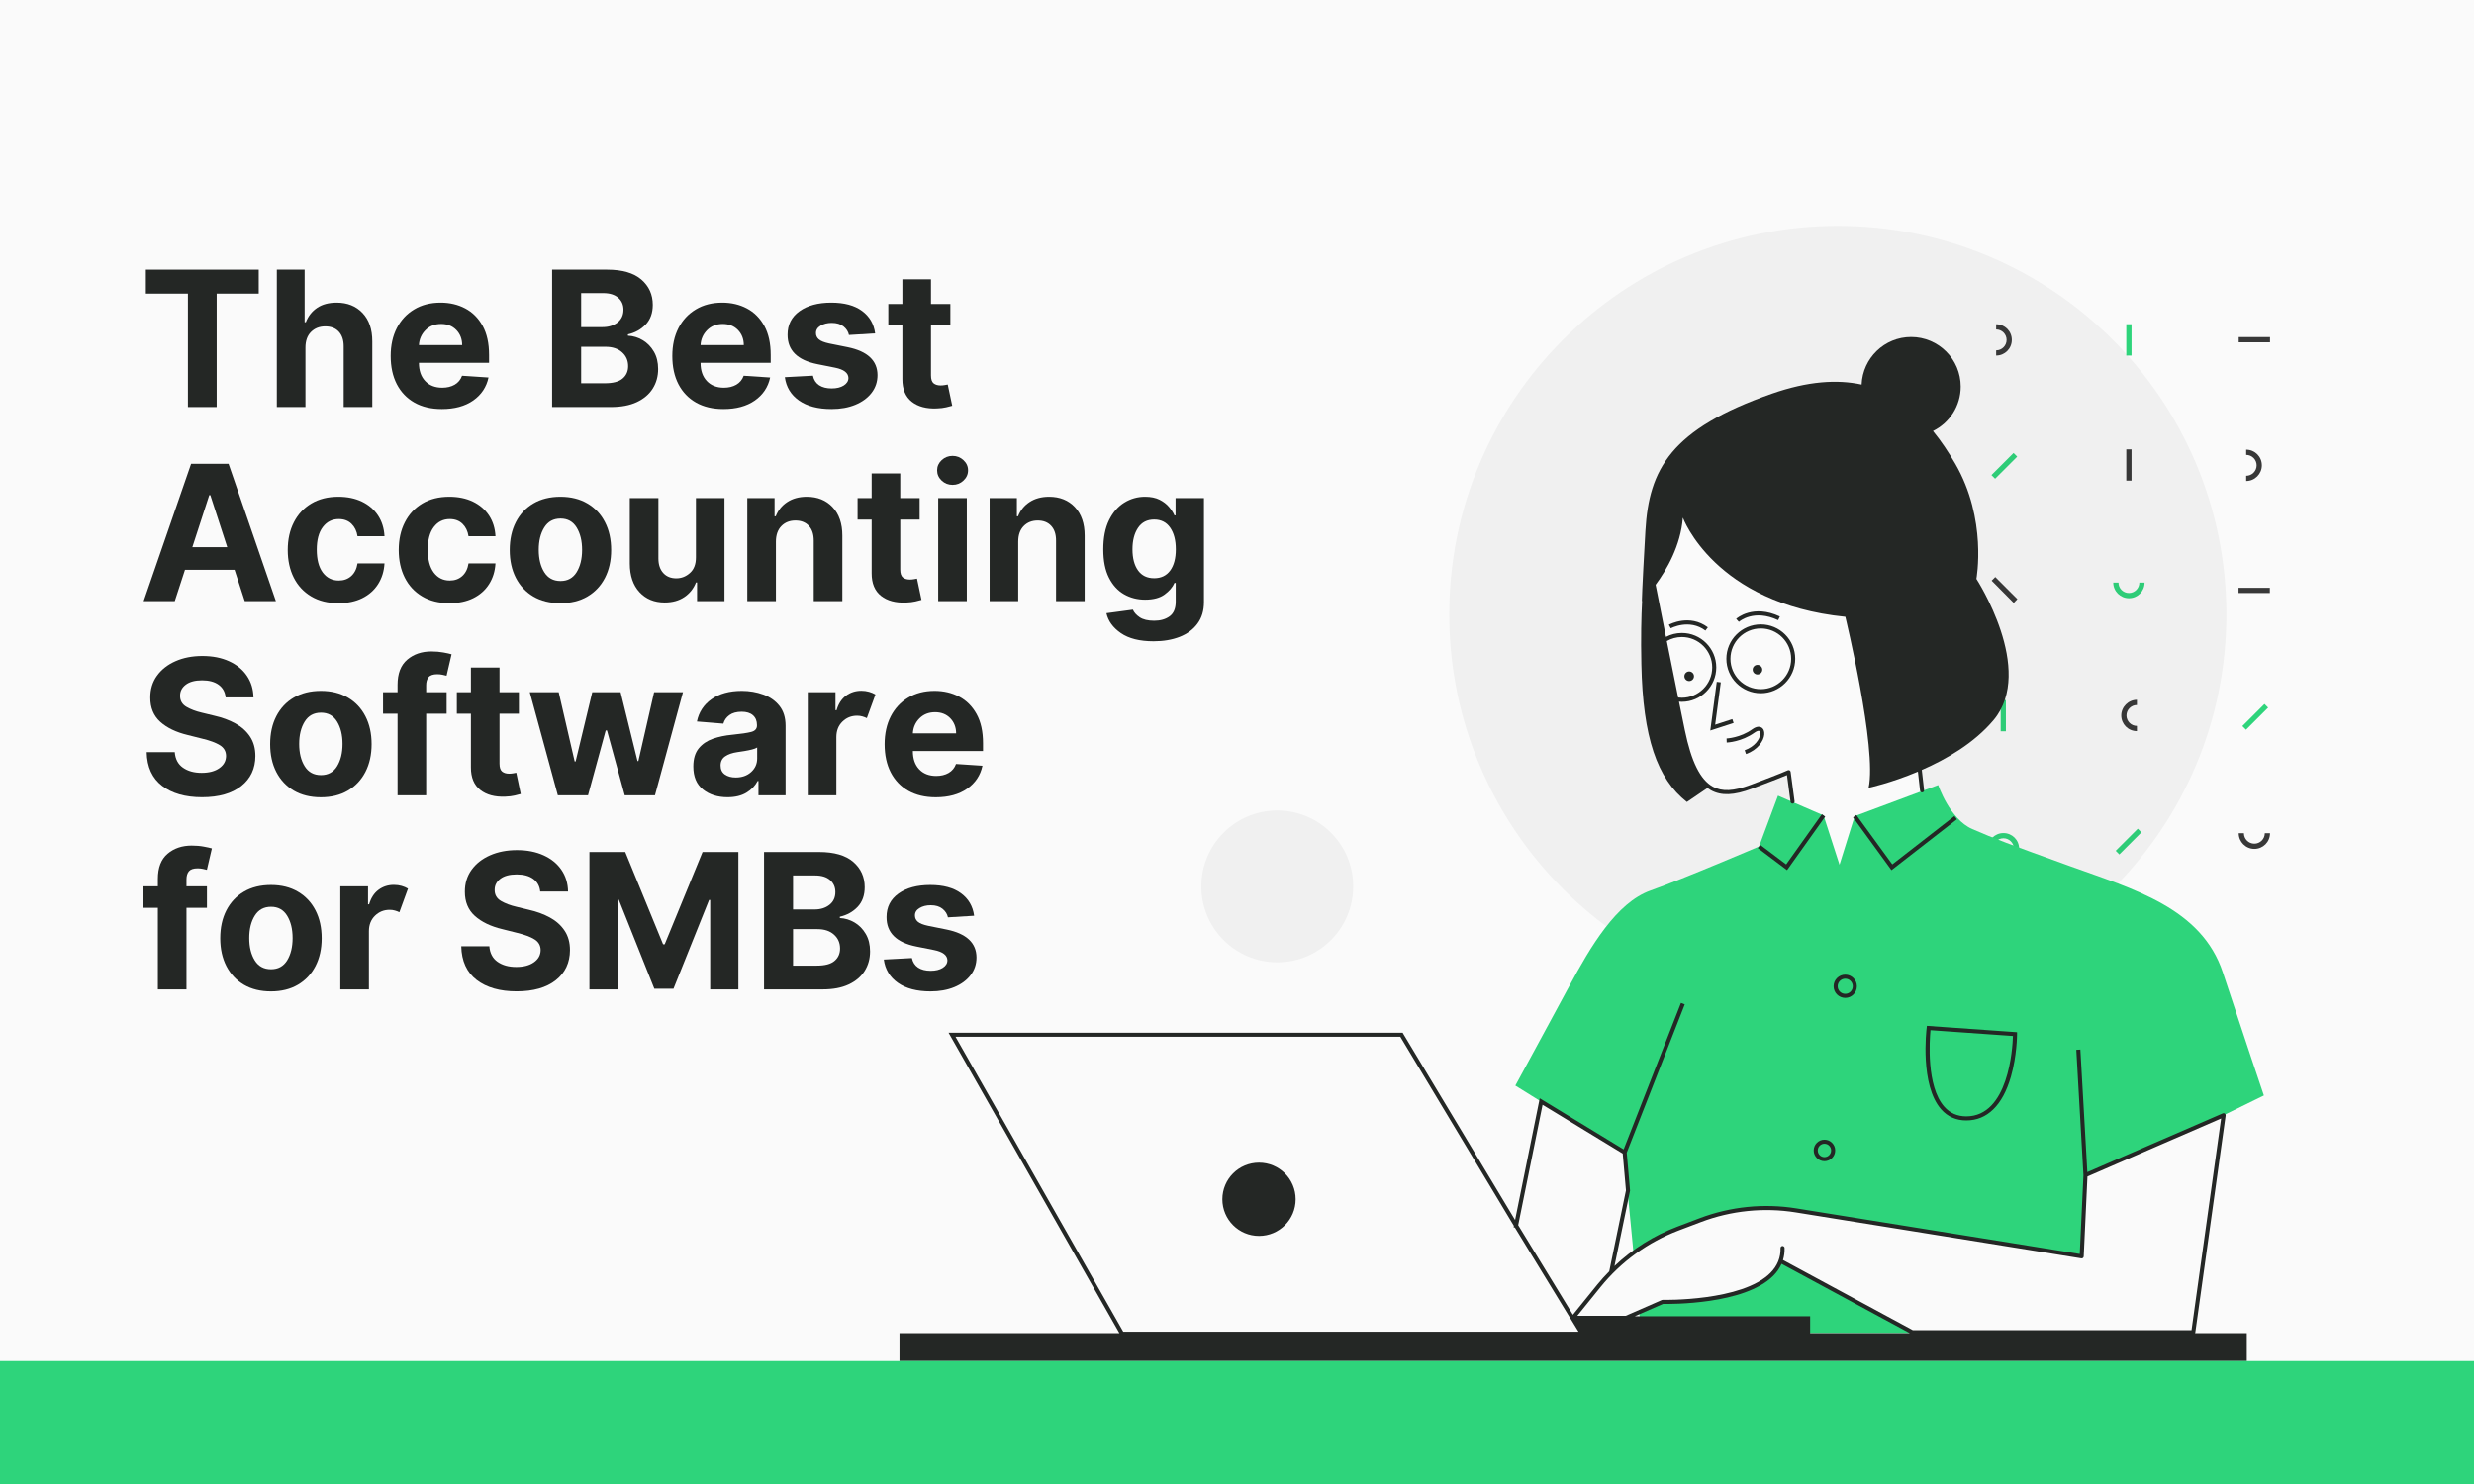 <svg xmlns="http://www.w3.org/2000/svg" xmlns:xlink="http://www.w3.org/1999/xlink" width="1000" zoomAndPan="magnify" viewBox="0 0 750 450" height="600" preserveAspectRatio="xMidYMid meet" version="1.0"><defs><filter x="0%" y="0%" width="100%" height="100%" id="4e237f784b"><feColorMatrix values="0 0 0 0 1 0 0 0 0 1 0 0 0 0 1 0 0 0 1 0" color-interpolation-filters="sRGB"/></filter><g/><clipPath id="a8d9913073"><path d="M 603 98 L 707.617 98 L 707.617 258 L 603 258 Z M 603 98 " clip-rule="nonzero"/></clipPath><clipPath id="9ae9935ff5"><path d="M 602 98 L 707.617 98 L 707.617 260 L 602 260 Z M 602 98 " clip-rule="nonzero"/></clipPath><mask id="12b5a26fbb"><g filter="url(#4e237f784b)"><rect x="-75" width="900" fill="#000000" y="-45" height="540" fill-opacity="0.05"/></g></mask><clipPath id="3b82f2a762"><path d="M 0.352 0.496 L 235.938 0.496 L 235.938 236.082 L 0.352 236.082 Z M 0.352 0.496 " clip-rule="nonzero"/></clipPath><clipPath id="f992df35dc"><path d="M 118.145 0.496 C 53.09 0.496 0.352 53.234 0.352 118.289 C 0.352 183.348 53.09 236.082 118.145 236.082 C 183.199 236.082 235.938 183.348 235.938 118.289 C 235.938 53.234 183.199 0.496 118.145 0.496 Z M 118.145 0.496 " clip-rule="nonzero"/></clipPath><clipPath id="fcb8b1ca54"><rect x="0" width="237" y="0" height="237"/></clipPath><clipPath id="bdc2f075b6"><path d="M 459.176 238 L 686.301 238 L 686.301 404.824 L 459.176 404.824 Z M 459.176 238 " clip-rule="nonzero"/></clipPath><clipPath id="8fe4e97e7e"><path d="M 272.684 102.195 L 681.273 102.195 L 681.273 412.695 L 272.684 412.695 Z M 272.684 102.195 " clip-rule="nonzero"/></clipPath><mask id="f2e89ce051"><g filter="url(#4e237f784b)"><rect x="-75" width="900" fill="#000000" y="-45" height="540" fill-opacity="0.05"/></g></mask><clipPath id="c587743912"><path d="M 0.191 0.77 L 46.227 0.77 L 46.227 46.805 L 0.191 46.805 Z M 0.191 0.77 " clip-rule="nonzero"/></clipPath><clipPath id="5a966d973f"><path d="M 23.207 0.77 C 10.496 0.77 0.191 11.074 0.191 23.785 C 0.191 36.496 10.496 46.805 23.207 46.805 C 35.922 46.805 46.227 36.496 46.227 23.785 C 46.227 11.074 35.922 0.77 23.207 0.77 Z M 23.207 0.77 " clip-rule="nonzero"/></clipPath><clipPath id="7e87076d42"><rect x="0" width="47" y="0" height="47"/></clipPath><clipPath id="609ad261c2"><path d="M 0 412.711 L 750 412.711 L 750 450 L 0 450 Z M 0 412.711 " clip-rule="nonzero"/></clipPath></defs><rect x="-75" width="900" fill="#ffffff" y="-45" height="540" fill-opacity="1"/><rect x="-75" width="900" fill="#fafafa" y="-45" height="540" fill-opacity="1"/><g clip-path="url(#a8d9913073)"><path fill="#383838" d="M 605.141 107.82 L 605.141 106.238 C 606.879 106.238 608.305 104.812 608.305 103.07 C 608.305 101.332 606.879 99.906 605.141 99.906 L 605.141 98.324 C 607.777 98.324 609.887 100.434 609.887 103.07 C 609.887 105.711 607.777 107.82 605.141 107.82 Z M 688.164 103.809 L 688.164 102.227 L 678.672 102.227 L 678.672 103.809 Z M 683.418 257.414 C 686.055 257.414 688.164 255.301 688.164 252.664 L 686.582 252.664 C 686.582 254.406 685.16 255.828 683.418 255.828 C 681.676 255.828 680.254 254.406 680.254 252.664 L 678.672 252.664 C 678.672 255.25 680.781 257.414 683.418 257.414 Z M 643.066 216.953 C 643.066 219.594 645.176 221.703 647.812 221.703 L 647.812 220.121 C 646.074 220.121 644.648 218.695 644.648 216.953 C 644.648 215.215 646.074 213.789 647.812 213.789 L 647.812 212.207 C 645.227 212.207 643.066 214.371 643.066 216.953 Z M 610.469 182.828 L 611.574 181.668 L 604.875 174.969 L 603.77 176.074 Z M 764.121 142.051 L 764.121 140.469 L 754.629 140.469 L 754.629 142.051 Z M 757 179.188 C 757 181.824 759.109 183.934 761.75 183.934 L 761.75 182.352 C 760.008 182.352 758.582 180.93 758.582 179.188 C 758.582 177.445 760.008 176.023 761.75 176.023 L 761.75 174.441 C 759.164 174.441 757 176.551 757 179.188 Z M 685.688 141.102 C 685.688 138.465 683.578 136.355 680.938 136.355 L 680.938 137.938 C 682.68 137.938 684.105 139.363 684.105 141.102 C 684.105 142.844 682.68 144.27 680.938 144.27 L 680.938 145.852 C 683.578 145.852 685.688 143.688 685.688 141.102 Z M 646.18 136.25 L 644.594 136.25 L 644.594 145.746 L 646.18 145.746 Z M 688.113 179.82 L 688.113 178.238 L 678.617 178.238 L 678.617 179.82 Z M 764.121 255.723 L 764.121 254.141 L 754.629 254.141 L 754.629 255.723 Z M 764.121 255.723 " fill-opacity="1" fill-rule="nonzero"/></g><g clip-path="url(#9ae9935ff5)"><path fill="#2ed47b" d="M 760.168 221.809 L 758.582 221.809 L 758.582 212.312 L 760.168 212.312 Z M 646.18 98.324 L 644.594 98.324 L 644.594 107.82 L 646.18 107.82 Z M 604.824 145.164 L 603.715 144.059 L 610.414 137.359 L 611.523 138.465 Z M 717.281 100.223 L 718.391 99.117 L 725.09 105.816 L 723.98 106.922 Z M 726.145 143.426 L 724.562 143.426 C 724.562 141.684 723.137 140.258 721.398 140.258 C 719.656 140.258 718.23 141.684 718.23 143.426 L 716.648 143.426 C 716.648 140.785 718.758 138.676 721.398 138.676 C 723.98 138.676 726.145 140.84 726.145 143.426 Z M 680.887 221.281 L 679.777 220.172 L 686.477 213.473 L 687.586 214.582 Z M 608.094 221.754 L 606.512 221.754 L 606.512 212.262 L 608.094 212.262 Z M 722.137 259.734 L 720.551 259.734 L 720.551 250.238 L 722.137 250.238 Z M 612.102 257.359 L 610.52 257.359 C 610.52 255.617 609.098 254.195 607.355 254.195 C 605.613 254.195 604.191 255.617 604.191 257.359 L 602.609 257.359 C 602.609 254.723 604.719 252.613 607.355 252.613 C 609.992 252.613 612.102 254.723 612.102 257.359 Z M 756.578 106.977 L 755.473 105.867 L 762.172 99.168 L 763.277 100.277 Z M 642.484 259.102 L 641.379 257.992 L 648.078 251.293 L 649.184 252.402 Z M 718.391 183.09 L 717.281 181.984 L 723.98 175.285 L 725.09 176.391 Z M 640.641 176.656 L 642.223 176.656 C 642.223 178.395 643.645 179.82 645.387 179.82 C 647.129 179.82 648.551 178.395 648.551 176.656 L 650.133 176.656 C 650.133 179.293 648.023 181.402 645.387 181.402 C 642.801 181.402 640.641 179.293 640.641 176.656 Z M 726.145 219.328 L 724.562 219.328 C 724.562 217.586 723.137 216.164 721.398 216.164 C 719.656 216.164 718.23 217.586 718.23 219.328 L 716.648 219.328 C 716.648 216.691 718.758 214.582 721.398 214.582 C 724.035 214.582 726.145 216.742 726.145 219.328 Z M 726.145 219.328 " fill-opacity="1" fill-rule="nonzero"/></g><g mask="url(#12b5a26fbb)"><g transform="matrix(1, 0, 0, 1, 439, 68)"><g clip-path="url(#fcb8b1ca54)"><g clip-path="url(#3b82f2a762)"><g clip-path="url(#f992df35dc)"><path fill="#242725" d="M 0.352 0.496 L 235.938 0.496 L 235.938 236.082 L 0.352 236.082 Z M 0.352 0.496 " fill-opacity="1" fill-rule="nonzero"/></g></g></g></g></g><path fill="#fafafa" d="M 586.574 268.047 L 546.527 267.895 L 542.23 234.141 C 542.23 234.141 540.699 234.91 530.879 238.586 C 521.059 242.273 514.152 240.891 510.164 221.559 C 506.172 202.227 500.805 174.914 500.805 174.914 L 503.109 156.199 L 515.074 141.008 L 574.145 136.867 L 579.051 207.75 L 586.574 268.047 " fill-opacity="1" fill-rule="nonzero"/><g clip-path="url(#bdc2f075b6)"><path fill="#2ed47b" d="M 492.289 349.672 L 459.379 329.188 C 459.379 329.188 469.277 311.008 475.719 299.039 C 482.164 287.07 489.988 273.723 500.348 270.043 C 510.699 266.359 533.254 256.695 533.254 256.695 L 539.008 241.273 L 552.816 247.262 L 557.652 262.219 L 562.254 247.488 L 587.57 238.051 C 587.57 238.051 591.02 248.41 597.926 251.402 C 604.832 254.395 608.512 255.773 627.613 262.676 C 646.715 269.582 667.43 275.336 673.871 294.898 C 680.316 314.461 686.301 332.184 686.301 332.184 L 674.105 338.164 L 645.105 404.215 L 497.539 404.215 L 492.289 349.672 " fill-opacity="1" fill-rule="nonzero"/></g><path fill="#fafafa" d="M 674.105 338.164 L 664.898 403.984 L 579.746 403.984 L 540.16 382.582 L 540.293 380.188 C 538.301 395.629 504.027 394.781 504.027 394.781 L 492.98 399.613 L 476.867 399.613 L 477.059 399.383 L 476.574 399.383 L 479.633 404.445 L 340.164 404.445 L 288.613 313.77 L 424.859 313.77 L 459.691 371.441 L 467.203 334.023 L 492.52 349.441 L 493.535 361 L 488.645 385.574 C 494.309 379.879 501.121 375.418 508.672 372.555 L 515.445 369.988 C 524.699 366.477 534.719 365.461 544.488 367.031 L 631.066 380.973 L 632.215 356.344 L 651.621 347.926 L 674.105 338.164 " fill-opacity="1" fill-rule="nonzero"/><g clip-path="url(#8fe4e97e7e)"><path fill="#242725" d="M 509.859 193.176 C 514.934 193.176 519.062 197.305 519.062 202.383 C 519.062 207.453 514.934 211.582 509.859 211.582 C 509.477 211.582 509.109 211.555 508.738 211.508 C 507.566 205.734 506.371 199.789 505.297 194.398 C 506.645 193.625 508.195 193.176 509.859 193.176 Z M 497.586 201.457 C 498.043 223.555 502.34 236.133 511.391 243.191 L 517.625 238.949 C 517.969 239.199 518.32 239.434 518.68 239.633 C 521.805 241.355 525.633 241.215 531.094 239.164 C 537.668 236.699 540.539 235.539 541.727 235.035 L 542.809 243.145 C 542.852 243.453 543.113 243.676 543.418 243.676 C 543.445 243.676 543.477 243.676 543.504 243.676 C 543.84 243.629 544.074 243.316 544.031 242.98 L 542.84 234.059 C 542.812 233.863 542.695 233.691 542.52 233.598 C 542.344 233.504 542.133 233.5 541.957 233.586 C 541.895 233.621 540.254 234.414 530.66 238.016 C 525.566 239.922 522.055 240.086 519.277 238.559 C 515.445 236.441 512.742 231 510.766 221.434 C 510.199 218.68 509.602 215.758 508.996 212.773 C 509.281 212.797 509.566 212.816 509.859 212.816 C 515.609 212.816 520.293 208.133 520.293 202.383 C 520.293 196.625 515.609 191.945 509.859 191.945 C 508.121 191.945 506.484 192.379 505.043 193.129 C 503.676 186.277 502.527 180.473 501.906 177.324 C 505.266 172.762 509.523 165.445 510.164 156.965 C 510.164 156.965 519.676 183.047 559.418 187.035 C 559.418 187.035 569.082 227.082 566.473 238.895 C 566.473 238.895 573.18 237.461 581.418 233.988 L 582.07 239.742 C 582.109 240.082 582.414 240.316 582.75 240.285 C 583.09 240.246 583.336 239.941 583.293 239.605 L 582.598 233.477 C 590.051 230.215 598.52 225.316 604.371 218.336 C 617.102 203.148 599.152 175.531 599.152 175.531 C 599.152 175.531 602.531 157.426 592.707 140.551 C 590.715 137.121 588.504 133.777 585.992 130.703 C 590.965 128.254 594.398 123.148 594.398 117.227 C 594.398 108.922 587.664 102.191 579.359 102.191 C 571.266 102.191 564.68 108.598 564.355 116.617 C 556.945 115.008 548.047 115.57 537.168 119.375 C 506.48 130.117 499.887 142.234 498.809 160.953 C 497.738 179.672 497.738 182.281 497.738 182.281 C 497.738 182.281 497.781 182.234 497.809 182.211 C 497.559 186.938 497.41 193.27 497.586 201.457 Z M 505.914 189.441 C 506.172 189.301 512.199 186.078 517.742 190.227 L 517.008 191.211 C 512.086 187.531 506.566 190.492 506.512 190.52 Z M 527.145 188.57 L 526.324 187.652 C 526.527 187.469 531.477 183.129 539.578 186.941 L 539.051 188.055 C 531.719 184.605 527.328 188.406 527.145 188.57 Z M 533.617 222.621 C 533.66 222.148 533.555 221.773 533.355 221.66 C 533.148 221.543 532.664 221.605 531.926 222.133 C 527.984 224.977 523.641 225.16 523.457 225.168 L 523.414 223.934 C 523.457 223.934 527.578 223.75 531.207 221.137 C 532.566 220.16 533.457 220.301 533.965 220.586 C 534.613 220.957 534.934 221.738 534.848 222.727 C 534.676 224.695 532.871 227.391 529.32 228.66 L 528.906 227.5 C 531.945 226.41 533.48 224.211 533.617 222.621 Z M 521.668 206.91 L 519.957 219.75 L 525.164 218.059 L 525.547 219.23 L 518.477 221.523 L 520.445 206.75 Z M 510.625 205.062 C 510.625 204.258 511.277 203.605 512.082 203.605 C 512.887 203.605 513.539 204.258 513.539 205.062 C 513.539 205.867 512.887 206.52 512.082 206.52 C 511.277 206.52 510.625 205.867 510.625 205.062 Z M 534.242 203.066 C 534.242 203.871 533.59 204.523 532.785 204.523 C 531.98 204.523 531.328 203.871 531.328 203.066 C 531.328 202.262 531.98 201.609 532.785 201.609 C 533.59 201.609 534.242 202.262 534.242 203.066 Z M 533.793 208.973 C 528.719 208.973 524.59 204.848 524.59 199.773 C 524.59 194.695 528.719 190.57 533.793 190.57 C 538.867 190.57 542.996 194.695 542.996 199.773 C 542.996 204.848 538.867 208.973 533.793 208.973 Z M 544.227 199.773 C 544.227 194.016 539.547 189.34 533.793 189.34 C 528.039 189.34 523.355 194.016 523.355 199.773 C 523.355 205.523 528.039 210.207 533.793 210.207 C 539.547 210.207 544.227 205.523 544.227 199.773 Z M 585.234 312.387 L 610.23 314.148 C 610.113 317.883 608.879 338.52 596.074 338.52 C 593.375 338.52 591.129 337.531 589.406 335.578 C 583.945 329.402 584.945 315.406 585.234 312.387 Z M 596.074 339.75 C 602.426 339.75 607.098 335.18 609.602 326.527 C 611.449 320.129 611.473 313.84 611.473 313.578 L 611.473 313.004 L 584.145 311.074 L 584.074 311.656 C 583.984 312.359 582.008 329.07 588.48 336.395 C 590.449 338.621 593.008 339.75 596.074 339.75 Z M 553.32 247.613 L 541.75 263.855 L 532.887 257.188 L 533.625 256.199 L 541.48 262.113 L 552.316 246.898 Z M 573.406 263.863 L 561.754 247.848 L 562.75 247.129 L 573.656 262.109 L 592.488 247.461 L 593.242 248.438 Z M 553.09 346.82 C 554.203 346.82 555.113 347.73 555.113 348.852 C 555.113 349.969 554.203 350.883 553.09 350.883 C 551.969 350.883 551.059 349.969 551.059 348.852 C 551.059 347.73 551.969 346.82 553.09 346.82 Z M 553.09 352.113 C 554.887 352.113 556.348 350.648 556.348 348.852 C 556.348 347.055 554.887 345.59 553.09 345.59 C 551.289 345.59 549.828 347.055 549.828 348.852 C 549.828 350.648 551.289 352.113 553.09 352.113 Z M 559.391 296.777 C 560.656 296.777 561.68 297.809 561.68 299.074 C 561.68 300.336 560.656 301.367 559.391 301.367 C 558.121 301.367 557.094 300.336 557.094 299.074 C 557.094 297.809 558.121 296.777 559.391 296.777 Z M 559.391 302.598 C 561.332 302.598 562.918 301.016 562.918 299.074 C 562.918 297.129 561.332 295.547 559.391 295.547 C 557.445 295.547 555.863 297.129 555.863 299.074 C 555.863 301.016 557.445 302.598 559.391 302.598 Z M 370.562 363.668 C 370.562 357.531 375.531 352.559 381.672 352.559 C 387.809 352.559 392.781 357.531 392.781 363.668 C 392.781 369.801 387.809 374.777 381.672 374.777 C 375.531 374.777 370.562 369.801 370.562 363.668 Z M 424.512 314.387 L 458.941 371.734 L 458.855 372.168 L 459.25 372.25 L 459.34 372.406 L 478.535 403.828 L 340.523 403.828 L 289.668 314.387 Z M 467.633 335.008 L 491.934 349.805 L 492.914 360.965 L 487.844 385.512 C 486.598 386.785 485.387 388.102 484.258 389.496 L 476.832 398.68 L 460.398 371.766 L 460.246 371.516 Z M 508.891 373.129 L 515.664 370.562 C 524.805 367.098 534.742 366.09 544.391 367.641 L 630.973 381.582 C 631.145 381.605 631.32 381.562 631.453 381.449 C 631.59 381.34 631.672 381.176 631.684 381 L 632.816 356.758 L 673.34 339.164 L 664.363 403.367 L 579.898 403.367 L 540.523 382.078 C 540.875 380.926 541.039 379.707 541.004 378.426 C 540.996 378.082 540.676 377.832 540.375 377.824 C 540.031 377.832 539.766 378.117 539.773 378.457 C 539.852 381.336 538.812 383.875 536.691 386 C 528.051 394.656 504.285 394.176 504.043 394.164 C 503.961 394.16 503.863 394.18 503.781 394.215 L 492.852 398.996 L 478.16 398.996 L 485.215 390.27 C 491.445 382.566 499.629 376.641 508.891 373.129 Z M 495.57 399.148 L 504.152 395.398 C 506.32 395.438 528.801 395.648 537.562 386.871 C 538.672 385.762 539.512 384.547 540.09 383.242 L 578.969 404.266 L 548.754 404.266 L 548.754 399.148 Z M 665.441 404.266 C 665.477 404.207 665.496 404.141 665.508 404.07 L 674.715 338.25 C 674.742 338.031 674.652 337.812 674.477 337.672 C 674.297 337.539 674.062 337.512 673.859 337.598 L 632.781 355.43 L 630.668 318.266 L 629.438 318.336 L 631.602 356.352 L 630.484 380.254 L 544.586 366.426 C 534.719 364.836 524.57 365.867 515.23 369.41 L 508.457 371.977 C 501.371 374.664 494.906 378.734 489.434 383.91 L 494.141 361.125 L 494.156 361.035 L 493.148 349.535 L 510.738 304.566 L 509.59 304.117 L 492.215 348.535 L 466.777 333.039 L 459.305 369.949 L 425.207 313.156 L 287.555 313.156 L 339.355 404.266 L 272.684 404.266 L 272.684 412.73 L 681.121 412.73 L 681.121 404.266 L 665.441 404.266 " fill-opacity="1" fill-rule="nonzero"/></g><g fill="#242725" fill-opacity="1"><g transform="translate(42.188, 123.425)"><g><path d="M 2.031 -34.391 L 2.031 -41.656 L 36.25 -41.656 L 36.25 -34.391 L 23.5 -34.391 L 23.5 0 L 14.781 0 L 14.781 -34.391 Z M 2.031 -34.391 "/></g></g></g><g fill="#242725" fill-opacity="1"><g transform="translate(80.472, 123.425)"><g><path d="M 12.125 -18.062 L 12.125 0 L 3.453 0 L 3.453 -41.656 L 11.875 -41.656 L 11.875 -25.734 L 12.25 -25.734 C 12.969 -27.578 14.109 -29.023 15.672 -30.078 C 17.234 -31.129 19.203 -31.656 21.578 -31.656 C 24.836 -31.656 27.457 -30.609 29.438 -28.516 C 31.414 -26.43 32.398 -23.555 32.391 -19.891 L 32.391 0 L 23.719 0 L 23.719 -18.344 C 23.727 -20.27 23.238 -21.77 22.25 -22.844 C 21.27 -23.914 19.898 -24.453 18.141 -24.453 C 16.379 -24.453 14.938 -23.891 13.812 -22.766 C 12.695 -21.648 12.133 -20.082 12.125 -18.062 Z M 12.125 -18.062 "/></g></g></g><g fill="#242725" fill-opacity="1"><g transform="translate(116.234, 123.425)"><g><path d="M 17.703 0.609 C 14.492 0.609 11.727 -0.039 9.406 -1.344 C 7.094 -2.656 5.312 -4.516 4.062 -6.922 C 2.82 -9.328 2.203 -12.18 2.203 -15.484 C 2.203 -18.691 2.82 -21.508 4.062 -23.938 C 5.312 -26.363 7.07 -28.254 9.344 -29.609 C 11.613 -30.973 14.281 -31.656 17.344 -31.656 C 20.102 -31.656 22.586 -31.07 24.797 -29.906 C 27.016 -28.738 28.773 -26.977 30.078 -24.625 C 31.379 -22.27 32.031 -19.32 32.031 -15.781 L 32.031 -13.406 L 10.766 -13.406 L 10.766 -13.391 C 10.766 -11.055 11.398 -9.219 12.672 -7.875 C 13.941 -6.531 15.664 -5.859 17.844 -5.859 C 19.289 -5.859 20.539 -6.16 21.594 -6.766 C 22.656 -7.379 23.406 -8.285 23.844 -9.484 L 31.859 -8.953 C 31.242 -6.047 29.695 -3.723 27.219 -1.984 C 24.738 -0.254 21.566 0.609 17.703 0.609 Z M 10.766 -18.781 L 23.875 -18.781 C 23.863 -20.633 23.27 -22.164 22.094 -23.375 C 20.914 -24.582 19.383 -25.188 17.5 -25.188 C 15.57 -25.188 13.988 -24.562 12.75 -23.312 C 11.52 -22.062 10.859 -20.551 10.766 -18.781 Z M 10.766 -18.781 "/></g></g></g><g fill="#242725" fill-opacity="1"><g transform="translate(150.471, 123.425)"><g/></g></g><g fill="#242725" fill-opacity="1"><g transform="translate(163.754, 123.425)"><g><path d="M 3.625 0 L 3.625 -41.656 L 20.297 -41.656 C 24.898 -41.656 28.359 -40.656 30.672 -38.656 C 32.984 -36.656 34.141 -34.098 34.141 -30.984 C 34.141 -28.523 33.426 -26.539 32 -25.031 C 30.57 -23.52 28.773 -22.52 26.609 -22.031 L 26.609 -21.625 C 28.191 -21.551 29.676 -21.102 31.062 -20.281 C 32.457 -19.457 33.586 -18.305 34.453 -16.828 C 35.328 -15.348 35.766 -13.578 35.766 -11.516 C 35.766 -9.305 35.219 -7.332 34.125 -5.594 C 33.031 -3.852 31.414 -2.484 29.281 -1.484 C 27.156 -0.492 24.535 0 21.422 0 Z M 12.422 -7.203 L 19.609 -7.203 C 22.078 -7.203 23.867 -7.676 24.984 -8.625 C 26.109 -9.57 26.672 -10.828 26.672 -12.391 C 26.672 -14.109 26.055 -15.516 24.828 -16.609 C 23.598 -17.711 21.926 -18.266 19.812 -18.266 L 12.422 -18.266 Z M 12.422 -24.234 L 18.953 -24.234 C 20.754 -24.234 22.254 -24.703 23.453 -25.641 C 24.648 -26.578 25.25 -27.867 25.25 -29.516 C 25.25 -31.016 24.711 -32.227 23.641 -33.156 C 22.578 -34.082 21.07 -34.547 19.125 -34.547 L 12.422 -34.547 Z M 12.422 -24.234 "/></g></g></g><g fill="#242725" fill-opacity="1"><g transform="translate(201.612, 123.425)"><g><path d="M 17.703 0.609 C 14.492 0.609 11.727 -0.039 9.406 -1.344 C 7.094 -2.656 5.312 -4.516 4.062 -6.922 C 2.82 -9.328 2.203 -12.18 2.203 -15.484 C 2.203 -18.691 2.82 -21.508 4.062 -23.938 C 5.312 -26.363 7.07 -28.254 9.344 -29.609 C 11.613 -30.973 14.281 -31.656 17.344 -31.656 C 20.102 -31.656 22.586 -31.07 24.797 -29.906 C 27.016 -28.738 28.773 -26.977 30.078 -24.625 C 31.379 -22.27 32.031 -19.32 32.031 -15.781 L 32.031 -13.406 L 10.766 -13.406 L 10.766 -13.391 C 10.766 -11.055 11.398 -9.219 12.672 -7.875 C 13.941 -6.531 15.664 -5.859 17.844 -5.859 C 19.289 -5.859 20.539 -6.16 21.594 -6.766 C 22.656 -7.379 23.406 -8.285 23.844 -9.484 L 31.859 -8.953 C 31.242 -6.047 29.695 -3.723 27.219 -1.984 C 24.738 -0.254 21.566 0.609 17.703 0.609 Z M 10.766 -18.781 L 23.875 -18.781 C 23.863 -20.633 23.27 -22.164 22.094 -23.375 C 20.914 -24.582 19.383 -25.188 17.5 -25.188 C 15.57 -25.188 13.988 -24.562 12.75 -23.312 C 11.52 -22.062 10.859 -20.551 10.766 -18.781 Z M 10.766 -18.781 "/></g></g></g><g fill="#242725" fill-opacity="1"><g transform="translate(235.848, 123.425)"><g><path d="M 29.453 -22.328 L 21.516 -21.844 C 21.305 -22.852 20.758 -23.719 19.875 -24.438 C 18.988 -25.156 17.797 -25.516 16.297 -25.516 C 14.953 -25.516 13.816 -25.227 12.891 -24.656 C 11.961 -24.094 11.504 -23.348 11.516 -22.422 C 11.504 -21.672 11.797 -21.035 12.391 -20.516 C 12.992 -20.004 14.023 -19.594 15.484 -19.281 L 21.141 -18.141 C 27.141 -16.91 30.148 -14.094 30.172 -9.688 C 30.172 -7.633 29.566 -5.832 28.359 -4.281 C 27.16 -2.738 25.516 -1.535 23.422 -0.672 C 21.336 0.18 18.945 0.609 16.25 0.609 C 12.113 0.609 8.816 -0.254 6.359 -1.984 C 3.91 -3.711 2.484 -6.066 2.078 -9.047 L 10.594 -9.5 C 10.863 -8.227 11.488 -7.266 12.469 -6.609 C 13.457 -5.961 14.723 -5.641 16.266 -5.641 C 17.785 -5.641 19.008 -5.938 19.938 -6.531 C 20.875 -7.125 21.348 -7.883 21.359 -8.812 C 21.316 -10.352 19.977 -11.391 17.344 -11.922 L 11.938 -13 C 5.895 -14.207 2.883 -17.18 2.906 -21.922 C 2.895 -24.93 4.098 -27.305 6.516 -29.047 C 8.941 -30.785 12.156 -31.656 16.156 -31.656 C 20.102 -31.656 23.211 -30.816 25.484 -29.141 C 27.754 -27.473 29.078 -25.203 29.453 -22.328 Z M 29.453 -22.328 "/></g></g></g><g fill="#242725" fill-opacity="1"><g transform="translate(268.03, 123.425)"><g><path d="M 20.078 -31.25 L 20.078 -24.734 L 14.203 -24.734 L 14.203 -9.594 C 14.203 -8.406 14.473 -7.598 15.016 -7.172 C 15.555 -6.754 16.258 -6.547 17.125 -6.547 C 17.531 -6.547 17.938 -6.582 18.344 -6.656 C 18.75 -6.738 19.062 -6.797 19.281 -6.828 L 20.641 -0.391 C 20.211 -0.254 19.602 -0.098 18.812 0.078 C 18.031 0.266 17.078 0.379 15.953 0.422 C 12.805 0.555 10.281 -0.117 8.375 -1.609 C 6.469 -3.109 5.52 -5.395 5.531 -8.469 L 5.531 -24.734 L 1.266 -24.734 L 1.266 -31.25 L 5.531 -31.25 L 5.531 -38.734 L 14.203 -38.734 L 14.203 -31.25 Z M 20.078 -31.25 "/></g></g></g><g fill="#242725" fill-opacity="1"><g transform="translate(42.188, 182.288)"><g><path d="M 10.797 0 L 1.359 0 L 15.75 -41.656 L 27.094 -41.656 L 41.453 0 L 32.016 0 L 28.922 -9.5 L 13.891 -9.5 Z M 16.125 -16.375 L 26.703 -16.375 L 21.578 -32.141 L 21.25 -32.141 Z M 16.125 -16.375 "/></g></g></g><g fill="#242725" fill-opacity="1"><g transform="translate(85.029, 182.288)"><g><path d="M 17.578 0.609 C 14.379 0.609 11.629 -0.07 9.328 -1.438 C 7.023 -2.801 5.258 -4.695 4.031 -7.125 C 2.812 -9.551 2.203 -12.344 2.203 -15.5 C 2.203 -18.695 2.82 -21.504 4.062 -23.922 C 5.301 -26.348 7.066 -28.242 9.359 -29.609 C 11.648 -30.973 14.375 -31.656 17.531 -31.656 C 20.258 -31.656 22.648 -31.16 24.703 -30.172 C 26.754 -29.18 28.375 -27.789 29.562 -26 C 30.75 -24.207 31.406 -22.102 31.531 -19.688 L 23.359 -19.688 C 23.117 -21.25 22.508 -22.504 21.531 -23.453 C 20.551 -24.41 19.266 -24.891 17.672 -24.891 C 15.672 -24.891 14.055 -24.082 12.828 -22.469 C 11.609 -20.863 11 -18.582 11 -15.625 C 11 -12.633 11.602 -10.32 12.812 -8.688 C 14.031 -7.062 15.648 -6.25 17.672 -6.25 C 19.172 -6.25 20.426 -6.695 21.438 -7.594 C 22.457 -8.5 23.098 -9.785 23.359 -11.453 L 31.531 -11.453 C 31.395 -9.066 30.742 -6.961 29.578 -5.141 C 28.422 -3.328 26.828 -1.914 24.797 -0.906 C 22.766 0.102 20.359 0.609 17.578 0.609 Z M 17.578 0.609 "/></g></g></g><g fill="#242725" fill-opacity="1"><g transform="translate(118.675, 182.288)"><g><path d="M 17.578 0.609 C 14.379 0.609 11.629 -0.07 9.328 -1.438 C 7.023 -2.801 5.258 -4.695 4.031 -7.125 C 2.812 -9.551 2.203 -12.344 2.203 -15.5 C 2.203 -18.695 2.82 -21.504 4.062 -23.922 C 5.301 -26.348 7.066 -28.242 9.359 -29.609 C 11.648 -30.973 14.375 -31.656 17.531 -31.656 C 20.258 -31.656 22.648 -31.16 24.703 -30.172 C 26.754 -29.18 28.375 -27.789 29.562 -26 C 30.75 -24.207 31.406 -22.102 31.531 -19.688 L 23.359 -19.688 C 23.117 -21.25 22.508 -22.504 21.531 -23.453 C 20.551 -24.41 19.266 -24.891 17.672 -24.891 C 15.672 -24.891 14.055 -24.082 12.828 -22.469 C 11.609 -20.863 11 -18.582 11 -15.625 C 11 -12.633 11.602 -10.32 12.812 -8.688 C 14.031 -7.062 15.648 -6.25 17.672 -6.25 C 19.172 -6.25 20.426 -6.695 21.438 -7.594 C 22.457 -8.5 23.098 -9.785 23.359 -11.453 L 31.531 -11.453 C 31.395 -9.066 30.742 -6.961 29.578 -5.141 C 28.422 -3.328 26.828 -1.914 24.797 -0.906 C 22.766 0.102 20.359 0.609 17.578 0.609 Z M 17.578 0.609 "/></g></g></g><g fill="#242725" fill-opacity="1"><g transform="translate(152.322, 182.288)"><g><path d="M 17.578 0.609 C 14.41 0.609 11.676 -0.062 9.375 -1.406 C 7.082 -2.758 5.312 -4.645 4.062 -7.062 C 2.82 -9.488 2.203 -12.301 2.203 -15.5 C 2.203 -18.727 2.82 -21.551 4.062 -23.969 C 5.312 -26.395 7.082 -28.281 9.375 -29.625 C 11.676 -30.977 14.41 -31.656 17.578 -31.656 C 20.734 -31.656 23.457 -30.977 25.75 -29.625 C 28.051 -28.281 29.828 -26.395 31.078 -23.969 C 32.328 -21.551 32.953 -18.727 32.953 -15.5 C 32.953 -12.301 32.328 -9.488 31.078 -7.062 C 29.828 -4.645 28.051 -2.758 25.75 -1.406 C 23.457 -0.062 20.734 0.609 17.578 0.609 Z M 17.609 -6.109 C 19.754 -6.109 21.379 -7 22.484 -8.781 C 23.586 -10.57 24.141 -12.832 24.141 -15.562 C 24.141 -18.289 23.586 -20.551 22.484 -22.344 C 21.379 -24.145 19.754 -25.047 17.609 -25.047 C 15.43 -25.047 13.785 -24.145 12.672 -22.344 C 11.555 -20.551 11 -18.289 11 -15.562 C 11 -12.832 11.555 -10.57 12.672 -8.781 C 13.785 -7 15.43 -6.109 17.609 -6.109 Z M 17.609 -6.109 "/></g></g></g><g fill="#242725" fill-opacity="1"><g transform="translate(187.474, 182.288)"><g><path d="M 23.5 -13.297 L 23.5 -31.25 L 32.156 -31.25 L 32.156 0 L 23.844 0 L 23.844 -5.672 L 23.516 -5.672 C 22.805 -3.836 21.633 -2.363 20 -1.25 C 18.363 -0.145 16.375 0.406 14.031 0.406 C 10.883 0.406 8.336 -0.641 6.391 -2.734 C 4.453 -4.828 3.473 -7.695 3.453 -11.344 L 3.453 -31.25 L 12.125 -31.25 L 12.125 -12.891 C 12.133 -11.047 12.629 -9.586 13.609 -8.516 C 14.586 -7.453 15.895 -6.922 17.531 -6.922 C 19.094 -6.922 20.477 -7.461 21.688 -8.547 C 22.906 -9.629 23.508 -11.211 23.5 -13.297 Z M 23.5 -13.297 "/></g></g></g><g fill="#242725" fill-opacity="1"><g transform="translate(223.094, 182.288)"><g><path d="M 12.125 -18.062 L 12.125 0 L 3.453 0 L 3.453 -31.25 L 11.719 -31.25 L 11.719 -25.734 L 12.078 -25.734 C 12.785 -27.547 13.945 -28.984 15.562 -30.047 C 17.188 -31.117 19.16 -31.656 21.484 -31.656 C 24.734 -31.656 27.344 -30.602 29.312 -28.5 C 31.281 -26.406 32.266 -23.535 32.266 -19.891 L 32.266 0 L 23.594 0 L 23.594 -18.344 C 23.602 -20.258 23.113 -21.754 22.125 -22.828 C 21.133 -23.91 19.773 -24.453 18.047 -24.453 C 16.297 -24.453 14.875 -23.891 13.781 -22.766 C 12.688 -21.648 12.133 -20.082 12.125 -18.062 Z M 12.125 -18.062 "/></g></g></g><g fill="#242725" fill-opacity="1"><g transform="translate(258.713, 182.288)"><g><path d="M 20.078 -31.25 L 20.078 -24.734 L 14.203 -24.734 L 14.203 -9.594 C 14.203 -8.406 14.473 -7.598 15.016 -7.172 C 15.555 -6.754 16.258 -6.547 17.125 -6.547 C 17.531 -6.547 17.938 -6.582 18.344 -6.656 C 18.75 -6.738 19.062 -6.797 19.281 -6.828 L 20.641 -0.391 C 20.211 -0.254 19.602 -0.098 18.812 0.078 C 18.031 0.266 17.078 0.379 15.953 0.422 C 12.805 0.555 10.281 -0.117 8.375 -1.609 C 6.469 -3.109 5.52 -5.395 5.531 -8.469 L 5.531 -24.734 L 1.266 -24.734 L 1.266 -31.25 L 5.531 -31.25 L 5.531 -38.734 L 14.203 -38.734 L 14.203 -31.25 Z M 20.078 -31.25 "/></g></g></g><g fill="#242725" fill-opacity="1"><g transform="translate(280.968, 182.288)"><g><path d="M 3.453 0 L 3.453 -31.25 L 12.125 -31.25 L 12.125 0 Z M 7.812 -35.266 C 6.531 -35.266 5.426 -35.695 4.5 -36.562 C 3.582 -37.426 3.125 -38.461 3.125 -39.672 C 3.125 -40.867 3.582 -41.895 4.5 -42.75 C 5.426 -43.613 6.531 -44.047 7.812 -44.047 C 9.094 -44.047 10.191 -43.613 11.109 -42.75 C 12.035 -41.895 12.5 -40.867 12.5 -39.672 C 12.5 -38.461 12.035 -37.426 11.109 -36.562 C 10.191 -35.695 9.094 -35.266 7.812 -35.266 Z M 7.812 -35.266 "/></g></g></g><g fill="#242725" fill-opacity="1"><g transform="translate(296.551, 182.288)"><g><path d="M 12.125 -18.062 L 12.125 0 L 3.453 0 L 3.453 -31.25 L 11.719 -31.25 L 11.719 -25.734 L 12.078 -25.734 C 12.785 -27.547 13.945 -28.984 15.562 -30.047 C 17.188 -31.117 19.16 -31.656 21.484 -31.656 C 24.734 -31.656 27.344 -30.602 29.312 -28.5 C 31.281 -26.406 32.266 -23.535 32.266 -19.891 L 32.266 0 L 23.594 0 L 23.594 -18.344 C 23.602 -20.258 23.113 -21.754 22.125 -22.828 C 21.133 -23.91 19.773 -24.453 18.047 -24.453 C 16.297 -24.453 14.875 -23.891 13.781 -22.766 C 12.688 -21.648 12.133 -20.082 12.125 -18.062 Z M 12.125 -18.062 "/></g></g></g><g fill="#242725" fill-opacity="1"><g transform="translate(332.17, 182.288)"><g><path d="M 17.531 12.172 C 13.332 12.172 10.031 11.344 7.625 9.688 C 5.227 8.031 3.77 6.02 3.25 3.656 L 11.266 2.578 C 11.617 3.422 12.305 4.191 13.328 4.891 C 14.359 5.586 15.828 5.938 17.734 5.938 C 19.617 5.938 21.176 5.488 22.406 4.594 C 23.633 3.695 24.25 2.227 24.25 0.188 L 24.25 -5.531 L 23.875 -5.531 C 23.312 -4.238 22.312 -3.066 20.875 -2.016 C 19.438 -0.973 17.469 -0.453 14.969 -0.453 C 12.625 -0.453 10.492 -1 8.578 -2.094 C 6.66 -3.195 5.133 -4.875 4 -7.125 C 2.863 -9.375 2.297 -12.227 2.297 -15.688 C 2.297 -19.238 2.875 -22.191 4.031 -24.547 C 5.195 -26.91 6.738 -28.688 8.656 -29.875 C 10.57 -31.062 12.672 -31.656 14.953 -31.656 C 16.703 -31.656 18.164 -31.359 19.344 -30.766 C 20.52 -30.172 21.473 -29.441 22.203 -28.578 C 22.941 -27.711 23.5 -26.852 23.875 -26 L 24.203 -26 L 24.203 -31.25 L 32.812 -31.25 L 32.812 0.312 C 32.812 2.895 32.156 5.066 30.844 6.828 C 29.539 8.598 27.742 9.93 25.453 10.828 C 23.16 11.723 20.52 12.172 17.531 12.172 Z M 17.719 -6.953 C 19.801 -6.953 21.414 -7.723 22.562 -9.266 C 23.707 -10.816 24.281 -12.969 24.281 -15.719 C 24.281 -18.457 23.711 -20.645 22.578 -22.281 C 21.441 -23.926 19.82 -24.75 17.719 -24.75 C 15.57 -24.75 13.938 -23.906 12.812 -22.219 C 11.695 -20.539 11.141 -18.375 11.141 -15.719 C 11.141 -13.02 11.703 -10.883 12.828 -9.312 C 13.961 -7.738 15.594 -6.953 17.719 -6.953 Z M 17.719 -6.953 "/></g></g></g><g fill="#242725" fill-opacity="1"><g transform="translate(42.188, 241.152)"><g><path d="M 26.219 -29.672 C 26.051 -31.316 25.348 -32.594 24.109 -33.5 C 22.867 -34.406 21.195 -34.859 19.094 -34.859 C 16.938 -34.859 15.281 -34.414 14.125 -33.531 C 12.977 -32.656 12.406 -31.547 12.406 -30.203 C 12.383 -28.711 13.023 -27.582 14.328 -26.812 C 15.641 -26.051 17.195 -25.461 19 -25.047 L 22.734 -24.141 C 25.148 -23.598 27.297 -22.812 29.172 -21.781 C 31.055 -20.75 32.535 -19.422 33.609 -17.797 C 34.691 -16.18 35.234 -14.219 35.234 -11.906 C 35.223 -8.094 33.797 -5.055 30.953 -2.797 C 28.109 -0.535 24.145 0.594 19.062 0.594 C 14 0.594 9.961 -0.555 6.953 -2.859 C 3.941 -5.172 2.383 -8.578 2.281 -13.078 L 10.797 -13.078 C 10.953 -10.992 11.773 -9.426 13.266 -8.375 C 14.766 -7.32 16.66 -6.797 18.953 -6.797 C 21.191 -6.797 22.977 -7.27 24.312 -8.219 C 25.656 -9.164 26.332 -10.398 26.344 -11.922 C 26.332 -13.328 25.711 -14.41 24.484 -15.172 C 23.266 -15.93 21.523 -16.582 19.266 -17.125 L 14.734 -18.266 C 11.211 -19.109 8.438 -20.441 6.406 -22.266 C 4.375 -24.098 3.363 -26.547 3.375 -29.609 C 3.363 -32.141 4.035 -34.348 5.391 -36.234 C 6.754 -38.129 8.629 -39.602 11.016 -40.656 C 13.41 -41.707 16.125 -42.234 19.156 -42.234 C 22.25 -42.234 24.953 -41.703 27.266 -40.641 C 29.578 -39.586 31.375 -38.117 32.656 -36.234 C 33.945 -34.348 34.613 -32.16 34.656 -29.672 Z M 26.219 -29.672 "/></g></g></g><g fill="#242725" fill-opacity="1"><g transform="translate(79.699, 241.152)"><g><path d="M 17.578 0.609 C 14.41 0.609 11.676 -0.062 9.375 -1.406 C 7.082 -2.758 5.312 -4.645 4.062 -7.062 C 2.82 -9.488 2.203 -12.301 2.203 -15.5 C 2.203 -18.727 2.82 -21.551 4.062 -23.969 C 5.312 -26.395 7.082 -28.281 9.375 -29.625 C 11.676 -30.977 14.41 -31.656 17.578 -31.656 C 20.734 -31.656 23.457 -30.977 25.75 -29.625 C 28.051 -28.281 29.828 -26.395 31.078 -23.969 C 32.328 -21.551 32.953 -18.727 32.953 -15.5 C 32.953 -12.301 32.328 -9.488 31.078 -7.062 C 29.828 -4.645 28.051 -2.758 25.75 -1.406 C 23.457 -0.062 20.734 0.609 17.578 0.609 Z M 17.609 -6.109 C 19.754 -6.109 21.379 -7 22.484 -8.781 C 23.586 -10.57 24.141 -12.832 24.141 -15.562 C 24.141 -18.289 23.586 -20.551 22.484 -22.344 C 21.379 -24.145 19.754 -25.047 17.609 -25.047 C 15.43 -25.047 13.785 -24.145 12.672 -22.344 C 11.555 -20.551 11 -18.289 11 -15.562 C 11 -12.832 11.555 -10.57 12.672 -8.781 C 13.785 -7 15.43 -6.109 17.609 -6.109 Z M 17.609 -6.109 "/></g></g></g><g fill="#242725" fill-opacity="1"><g transform="translate(114.851, 241.152)"><g><path d="M 20.547 -31.25 L 20.547 -24.734 L 14.344 -24.734 L 14.344 0 L 5.672 0 L 5.672 -24.734 L 1.266 -24.734 L 1.266 -31.25 L 5.672 -31.25 L 5.672 -33.5 C 5.672 -36.906 6.645 -39.441 8.594 -41.109 C 10.539 -42.773 12.984 -43.609 15.922 -43.609 C 17.254 -43.609 18.473 -43.504 19.578 -43.297 C 20.68 -43.098 21.504 -42.914 22.047 -42.75 L 20.531 -36.25 C 20.188 -36.352 19.766 -36.453 19.266 -36.547 C 18.766 -36.648 18.254 -36.703 17.734 -36.703 C 16.461 -36.703 15.578 -36.406 15.078 -35.812 C 14.586 -35.219 14.344 -34.395 14.344 -33.344 L 14.344 -31.25 Z M 20.547 -31.25 "/></g></g></g><g fill="#242725" fill-opacity="1"><g transform="translate(137.228, 241.152)"><g><path d="M 20.078 -31.25 L 20.078 -24.734 L 14.203 -24.734 L 14.203 -9.594 C 14.203 -8.406 14.473 -7.598 15.016 -7.172 C 15.555 -6.754 16.258 -6.547 17.125 -6.547 C 17.531 -6.547 17.938 -6.582 18.344 -6.656 C 18.75 -6.738 19.062 -6.797 19.281 -6.828 L 20.641 -0.391 C 20.211 -0.254 19.602 -0.098 18.812 0.078 C 18.031 0.266 17.078 0.379 15.953 0.422 C 12.805 0.555 10.281 -0.117 8.375 -1.609 C 6.469 -3.109 5.52 -5.395 5.531 -8.469 L 5.531 -24.734 L 1.266 -24.734 L 1.266 -31.25 L 5.531 -31.25 L 5.531 -38.734 L 14.203 -38.734 L 14.203 -31.25 Z M 20.078 -31.25 "/></g></g></g><g fill="#242725" fill-opacity="1"><g transform="translate(159.483, 241.152)"><g><path d="M 9.625 0 L 1.125 -31.25 L 9.891 -31.25 L 14.734 -10.25 L 15.016 -10.25 L 20.062 -31.25 L 28.656 -31.25 L 33.781 -10.375 L 34.047 -10.375 L 38.812 -31.25 L 47.562 -31.25 L 39.078 0 L 29.906 0 L 24.531 -19.656 L 24.141 -19.656 L 18.781 0 Z M 9.625 0 "/></g></g></g><g fill="#242725" fill-opacity="1"><g transform="translate(208.183, 241.152)"><g><path d="M 12.375 0.594 C 9.383 0.594 6.906 -0.188 4.938 -1.75 C 2.977 -3.312 2 -5.633 2 -8.719 C 2 -11.051 2.547 -12.883 3.641 -14.219 C 4.734 -15.551 6.172 -16.523 7.953 -17.141 C 9.742 -17.754 11.672 -18.156 13.734 -18.344 C 16.441 -18.613 18.379 -18.898 19.547 -19.203 C 20.711 -19.504 21.297 -20.156 21.297 -21.156 L 21.297 -21.281 C 21.297 -22.562 20.891 -23.555 20.078 -24.266 C 19.273 -24.973 18.133 -25.328 16.656 -25.328 C 15.102 -25.328 13.863 -24.988 12.938 -24.312 C 12.008 -23.633 11.398 -22.77 11.109 -21.719 L 3.094 -22.375 C 3.688 -25.219 5.164 -27.473 7.531 -29.141 C 9.906 -30.816 12.961 -31.656 16.703 -31.656 C 19.016 -31.656 21.18 -31.285 23.203 -30.547 C 25.223 -29.816 26.852 -28.676 28.094 -27.125 C 29.344 -25.57 29.969 -23.555 29.969 -21.078 L 29.969 0 L 21.75 0 L 21.75 -4.328 L 21.5 -4.328 C 20.738 -2.879 19.602 -1.695 18.094 -0.781 C 16.582 0.133 14.676 0.594 12.375 0.594 Z M 14.844 -5.391 C 16.75 -5.391 18.312 -5.941 19.531 -7.047 C 20.75 -8.148 21.359 -9.523 21.359 -11.172 L 21.359 -14.484 C 21.016 -14.254 20.488 -14.051 19.781 -13.875 C 19.07 -13.695 18.312 -13.539 17.5 -13.406 C 16.695 -13.281 15.977 -13.172 15.344 -13.078 C 13.82 -12.859 12.594 -12.43 11.656 -11.797 C 10.727 -11.16 10.266 -10.234 10.266 -9.016 C 10.266 -7.816 10.695 -6.91 11.562 -6.297 C 12.426 -5.691 13.52 -5.391 14.844 -5.391 Z M 14.844 -5.391 "/></g></g></g><g fill="#242725" fill-opacity="1"><g transform="translate(241.422, 241.152)"><g><path d="M 3.453 0 L 3.453 -31.25 L 11.859 -31.25 L 11.859 -25.797 L 12.188 -25.797 C 12.75 -27.734 13.695 -29.195 15.031 -30.188 C 16.375 -31.188 17.926 -31.688 19.688 -31.688 C 20.531 -31.688 21.312 -31.582 22.031 -31.375 C 22.75 -31.176 23.395 -30.898 23.969 -30.547 L 21.359 -23.391 C 20.953 -23.598 20.504 -23.77 20.016 -23.906 C 19.535 -24.051 19 -24.125 18.406 -24.125 C 16.656 -24.125 15.172 -23.523 13.953 -22.328 C 12.742 -21.141 12.133 -19.586 12.125 -17.672 L 12.125 0 Z M 3.453 0 "/></g></g></g><g fill="#242725" fill-opacity="1"><g transform="translate(265.976, 241.152)"><g><path d="M 17.703 0.609 C 14.492 0.609 11.727 -0.039 9.406 -1.344 C 7.094 -2.656 5.312 -4.516 4.062 -6.922 C 2.82 -9.328 2.203 -12.18 2.203 -15.484 C 2.203 -18.691 2.82 -21.508 4.062 -23.938 C 5.312 -26.363 7.07 -28.254 9.344 -29.609 C 11.613 -30.973 14.281 -31.656 17.344 -31.656 C 20.102 -31.656 22.586 -31.07 24.797 -29.906 C 27.016 -28.738 28.773 -26.977 30.078 -24.625 C 31.379 -22.27 32.031 -19.32 32.031 -15.781 L 32.031 -13.406 L 10.766 -13.406 L 10.766 -13.391 C 10.766 -11.055 11.398 -9.219 12.672 -7.875 C 13.941 -6.531 15.664 -5.859 17.844 -5.859 C 19.289 -5.859 20.539 -6.16 21.594 -6.766 C 22.656 -7.379 23.406 -8.285 23.844 -9.484 L 31.859 -8.953 C 31.242 -6.047 29.695 -3.723 27.219 -1.984 C 24.738 -0.254 21.566 0.609 17.703 0.609 Z M 10.766 -18.781 L 23.875 -18.781 C 23.863 -20.633 23.27 -22.164 22.094 -23.375 C 20.914 -24.582 19.383 -25.188 17.5 -25.188 C 15.57 -25.188 13.988 -24.562 12.75 -23.312 C 11.52 -22.062 10.859 -20.551 10.766 -18.781 Z M 10.766 -18.781 "/></g></g></g><g fill="#242725" fill-opacity="1"><g transform="translate(42.188, 300.015)"><g><path d="M 20.547 -31.25 L 20.547 -24.734 L 14.344 -24.734 L 14.344 0 L 5.672 0 L 5.672 -24.734 L 1.266 -24.734 L 1.266 -31.25 L 5.672 -31.25 L 5.672 -33.5 C 5.672 -36.906 6.645 -39.441 8.594 -41.109 C 10.539 -42.773 12.984 -43.609 15.922 -43.609 C 17.254 -43.609 18.473 -43.504 19.578 -43.297 C 20.68 -43.098 21.504 -42.914 22.047 -42.75 L 20.531 -36.25 C 20.188 -36.352 19.766 -36.453 19.266 -36.547 C 18.766 -36.648 18.254 -36.703 17.734 -36.703 C 16.461 -36.703 15.578 -36.406 15.078 -35.812 C 14.586 -35.219 14.344 -34.395 14.344 -33.344 L 14.344 -31.25 Z M 20.547 -31.25 "/></g></g></g><g fill="#242725" fill-opacity="1"><g transform="translate(64.564, 300.015)"><g><path d="M 17.578 0.609 C 14.41 0.609 11.676 -0.062 9.375 -1.406 C 7.082 -2.758 5.312 -4.645 4.062 -7.062 C 2.82 -9.488 2.203 -12.301 2.203 -15.5 C 2.203 -18.727 2.82 -21.551 4.062 -23.969 C 5.312 -26.395 7.082 -28.281 9.375 -29.625 C 11.676 -30.977 14.41 -31.656 17.578 -31.656 C 20.734 -31.656 23.457 -30.977 25.75 -29.625 C 28.051 -28.281 29.828 -26.395 31.078 -23.969 C 32.328 -21.551 32.953 -18.727 32.953 -15.5 C 32.953 -12.301 32.328 -9.488 31.078 -7.062 C 29.828 -4.645 28.051 -2.758 25.75 -1.406 C 23.457 -0.062 20.734 0.609 17.578 0.609 Z M 17.609 -6.109 C 19.754 -6.109 21.379 -7 22.484 -8.781 C 23.586 -10.57 24.141 -12.832 24.141 -15.562 C 24.141 -18.289 23.586 -20.551 22.484 -22.344 C 21.379 -24.145 19.754 -25.047 17.609 -25.047 C 15.43 -25.047 13.785 -24.145 12.672 -22.344 C 11.555 -20.551 11 -18.289 11 -15.562 C 11 -12.832 11.555 -10.57 12.672 -8.781 C 13.785 -7 15.43 -6.109 17.609 -6.109 Z M 17.609 -6.109 "/></g></g></g><g fill="#242725" fill-opacity="1"><g transform="translate(99.716, 300.015)"><g><path d="M 3.453 0 L 3.453 -31.25 L 11.859 -31.25 L 11.859 -25.797 L 12.188 -25.797 C 12.75 -27.734 13.695 -29.195 15.031 -30.188 C 16.375 -31.188 17.926 -31.688 19.688 -31.688 C 20.531 -31.688 21.312 -31.582 22.031 -31.375 C 22.75 -31.176 23.395 -30.898 23.969 -30.547 L 21.359 -23.391 C 20.953 -23.598 20.504 -23.77 20.016 -23.906 C 19.535 -24.051 19 -24.125 18.406 -24.125 C 16.656 -24.125 15.172 -23.523 13.953 -22.328 C 12.742 -21.141 12.133 -19.586 12.125 -17.672 L 12.125 0 Z M 3.453 0 "/></g></g></g><g fill="#242725" fill-opacity="1"><g transform="translate(124.27, 300.015)"><g/></g></g><g fill="#242725" fill-opacity="1"><g transform="translate(137.553, 300.015)"><g><path d="M 26.219 -29.672 C 26.051 -31.316 25.348 -32.594 24.109 -33.5 C 22.867 -34.406 21.195 -34.859 19.094 -34.859 C 16.938 -34.859 15.281 -34.414 14.125 -33.531 C 12.977 -32.656 12.406 -31.547 12.406 -30.203 C 12.383 -28.711 13.023 -27.582 14.328 -26.812 C 15.641 -26.051 17.195 -25.461 19 -25.047 L 22.734 -24.141 C 25.148 -23.598 27.297 -22.812 29.172 -21.781 C 31.055 -20.75 32.535 -19.422 33.609 -17.797 C 34.691 -16.18 35.234 -14.219 35.234 -11.906 C 35.223 -8.094 33.797 -5.055 30.953 -2.797 C 28.109 -0.535 24.145 0.594 19.062 0.594 C 14 0.594 9.961 -0.555 6.953 -2.859 C 3.941 -5.172 2.383 -8.578 2.281 -13.078 L 10.797 -13.078 C 10.953 -10.992 11.773 -9.426 13.266 -8.375 C 14.766 -7.32 16.66 -6.797 18.953 -6.797 C 21.191 -6.797 22.977 -7.27 24.312 -8.219 C 25.656 -9.164 26.332 -10.398 26.344 -11.922 C 26.332 -13.328 25.711 -14.41 24.484 -15.172 C 23.266 -15.93 21.523 -16.582 19.266 -17.125 L 14.734 -18.266 C 11.211 -19.109 8.438 -20.441 6.406 -22.266 C 4.375 -24.098 3.363 -26.547 3.375 -29.609 C 3.363 -32.141 4.035 -34.348 5.391 -36.234 C 6.754 -38.129 8.629 -39.602 11.016 -40.656 C 13.41 -41.707 16.125 -42.234 19.156 -42.234 C 22.25 -42.234 24.953 -41.703 27.266 -40.641 C 29.578 -39.586 31.375 -38.117 32.656 -36.234 C 33.945 -34.348 34.613 -32.16 34.656 -29.672 Z M 26.219 -29.672 "/></g></g></g><g fill="#242725" fill-opacity="1"><g transform="translate(175.065, 300.015)"><g><path d="M 3.625 -41.656 L 14.484 -41.656 L 25.953 -13.672 L 26.438 -13.672 L 37.922 -41.656 L 48.781 -41.656 L 48.781 0 L 40.234 0 L 40.234 -27.109 L 39.891 -27.109 L 29.109 -0.203 L 23.297 -0.203 L 12.516 -27.219 L 12.172 -27.219 L 12.172 0 L 3.625 0 Z M 3.625 -41.656 "/></g></g></g><g fill="#242725" fill-opacity="1"><g transform="translate(227.996, 300.015)"><g><path d="M 3.625 0 L 3.625 -41.656 L 20.297 -41.656 C 24.898 -41.656 28.359 -40.656 30.672 -38.656 C 32.984 -36.656 34.141 -34.098 34.141 -30.984 C 34.141 -28.523 33.426 -26.539 32 -25.031 C 30.57 -23.52 28.773 -22.52 26.609 -22.031 L 26.609 -21.625 C 28.191 -21.551 29.676 -21.102 31.062 -20.281 C 32.457 -19.457 33.586 -18.305 34.453 -16.828 C 35.328 -15.348 35.766 -13.578 35.766 -11.516 C 35.766 -9.305 35.219 -7.332 34.125 -5.594 C 33.031 -3.852 31.414 -2.484 29.281 -1.484 C 27.156 -0.492 24.535 0 21.422 0 Z M 12.422 -7.203 L 19.609 -7.203 C 22.078 -7.203 23.867 -7.676 24.984 -8.625 C 26.109 -9.57 26.672 -10.828 26.672 -12.391 C 26.672 -14.109 26.055 -15.516 24.828 -16.609 C 23.598 -17.711 21.926 -18.266 19.812 -18.266 L 12.422 -18.266 Z M 12.422 -24.234 L 18.953 -24.234 C 20.754 -24.234 22.254 -24.703 23.453 -25.641 C 24.648 -26.578 25.25 -27.867 25.25 -29.516 C 25.25 -31.016 24.711 -32.227 23.641 -33.156 C 22.578 -34.082 21.07 -34.547 19.125 -34.547 L 12.422 -34.547 Z M 12.422 -24.234 "/></g></g></g><g fill="#242725" fill-opacity="1"><g transform="translate(265.854, 300.015)"><g><path d="M 29.453 -22.328 L 21.516 -21.844 C 21.305 -22.852 20.758 -23.719 19.875 -24.438 C 18.988 -25.156 17.797 -25.516 16.297 -25.516 C 14.953 -25.516 13.816 -25.227 12.891 -24.656 C 11.961 -24.094 11.504 -23.348 11.516 -22.422 C 11.504 -21.672 11.797 -21.035 12.391 -20.516 C 12.992 -20.004 14.023 -19.594 15.484 -19.281 L 21.141 -18.141 C 27.141 -16.91 30.148 -14.094 30.172 -9.688 C 30.172 -7.633 29.566 -5.832 28.359 -4.281 C 27.16 -2.738 25.516 -1.535 23.422 -0.672 C 21.336 0.18 18.945 0.609 16.25 0.609 C 12.113 0.609 8.816 -0.254 6.359 -1.984 C 3.91 -3.711 2.484 -6.066 2.078 -9.047 L 10.594 -9.5 C 10.863 -8.227 11.488 -7.266 12.469 -6.609 C 13.457 -5.961 14.723 -5.641 16.266 -5.641 C 17.785 -5.641 19.008 -5.938 19.938 -6.531 C 20.875 -7.125 21.348 -7.883 21.359 -8.812 C 21.316 -10.352 19.977 -11.391 17.344 -11.922 L 11.938 -13 C 5.895 -14.207 2.883 -17.18 2.906 -21.922 C 2.895 -24.93 4.098 -27.305 6.516 -29.047 C 8.941 -30.785 12.156 -31.656 16.156 -31.656 C 20.102 -31.656 23.211 -30.816 25.484 -29.141 C 27.754 -27.473 29.078 -25.203 29.453 -22.328 Z M 29.453 -22.328 "/></g></g></g><g mask="url(#f2e89ce051)"><g transform="matrix(1, 0, 0, 1, 364, 245)"><g clip-path="url(#7e87076d42)"><g clip-path="url(#c587743912)"><g clip-path="url(#5a966d973f)"><path fill="#242725" d="M 0.191 0.77 L 46.227 0.77 L 46.227 46.805 L 0.191 46.805 Z M 0.191 0.77 " fill-opacity="1" fill-rule="nonzero"/></g></g></g></g></g><g clip-path="url(#609ad261c2)"><path fill="#2ed47b" d="M -18.172 412.711 L 755.828 412.711 L 755.828 459.211 L -18.172 459.211 Z M -18.172 412.711 " fill-opacity="1" fill-rule="nonzero"/></g></svg>